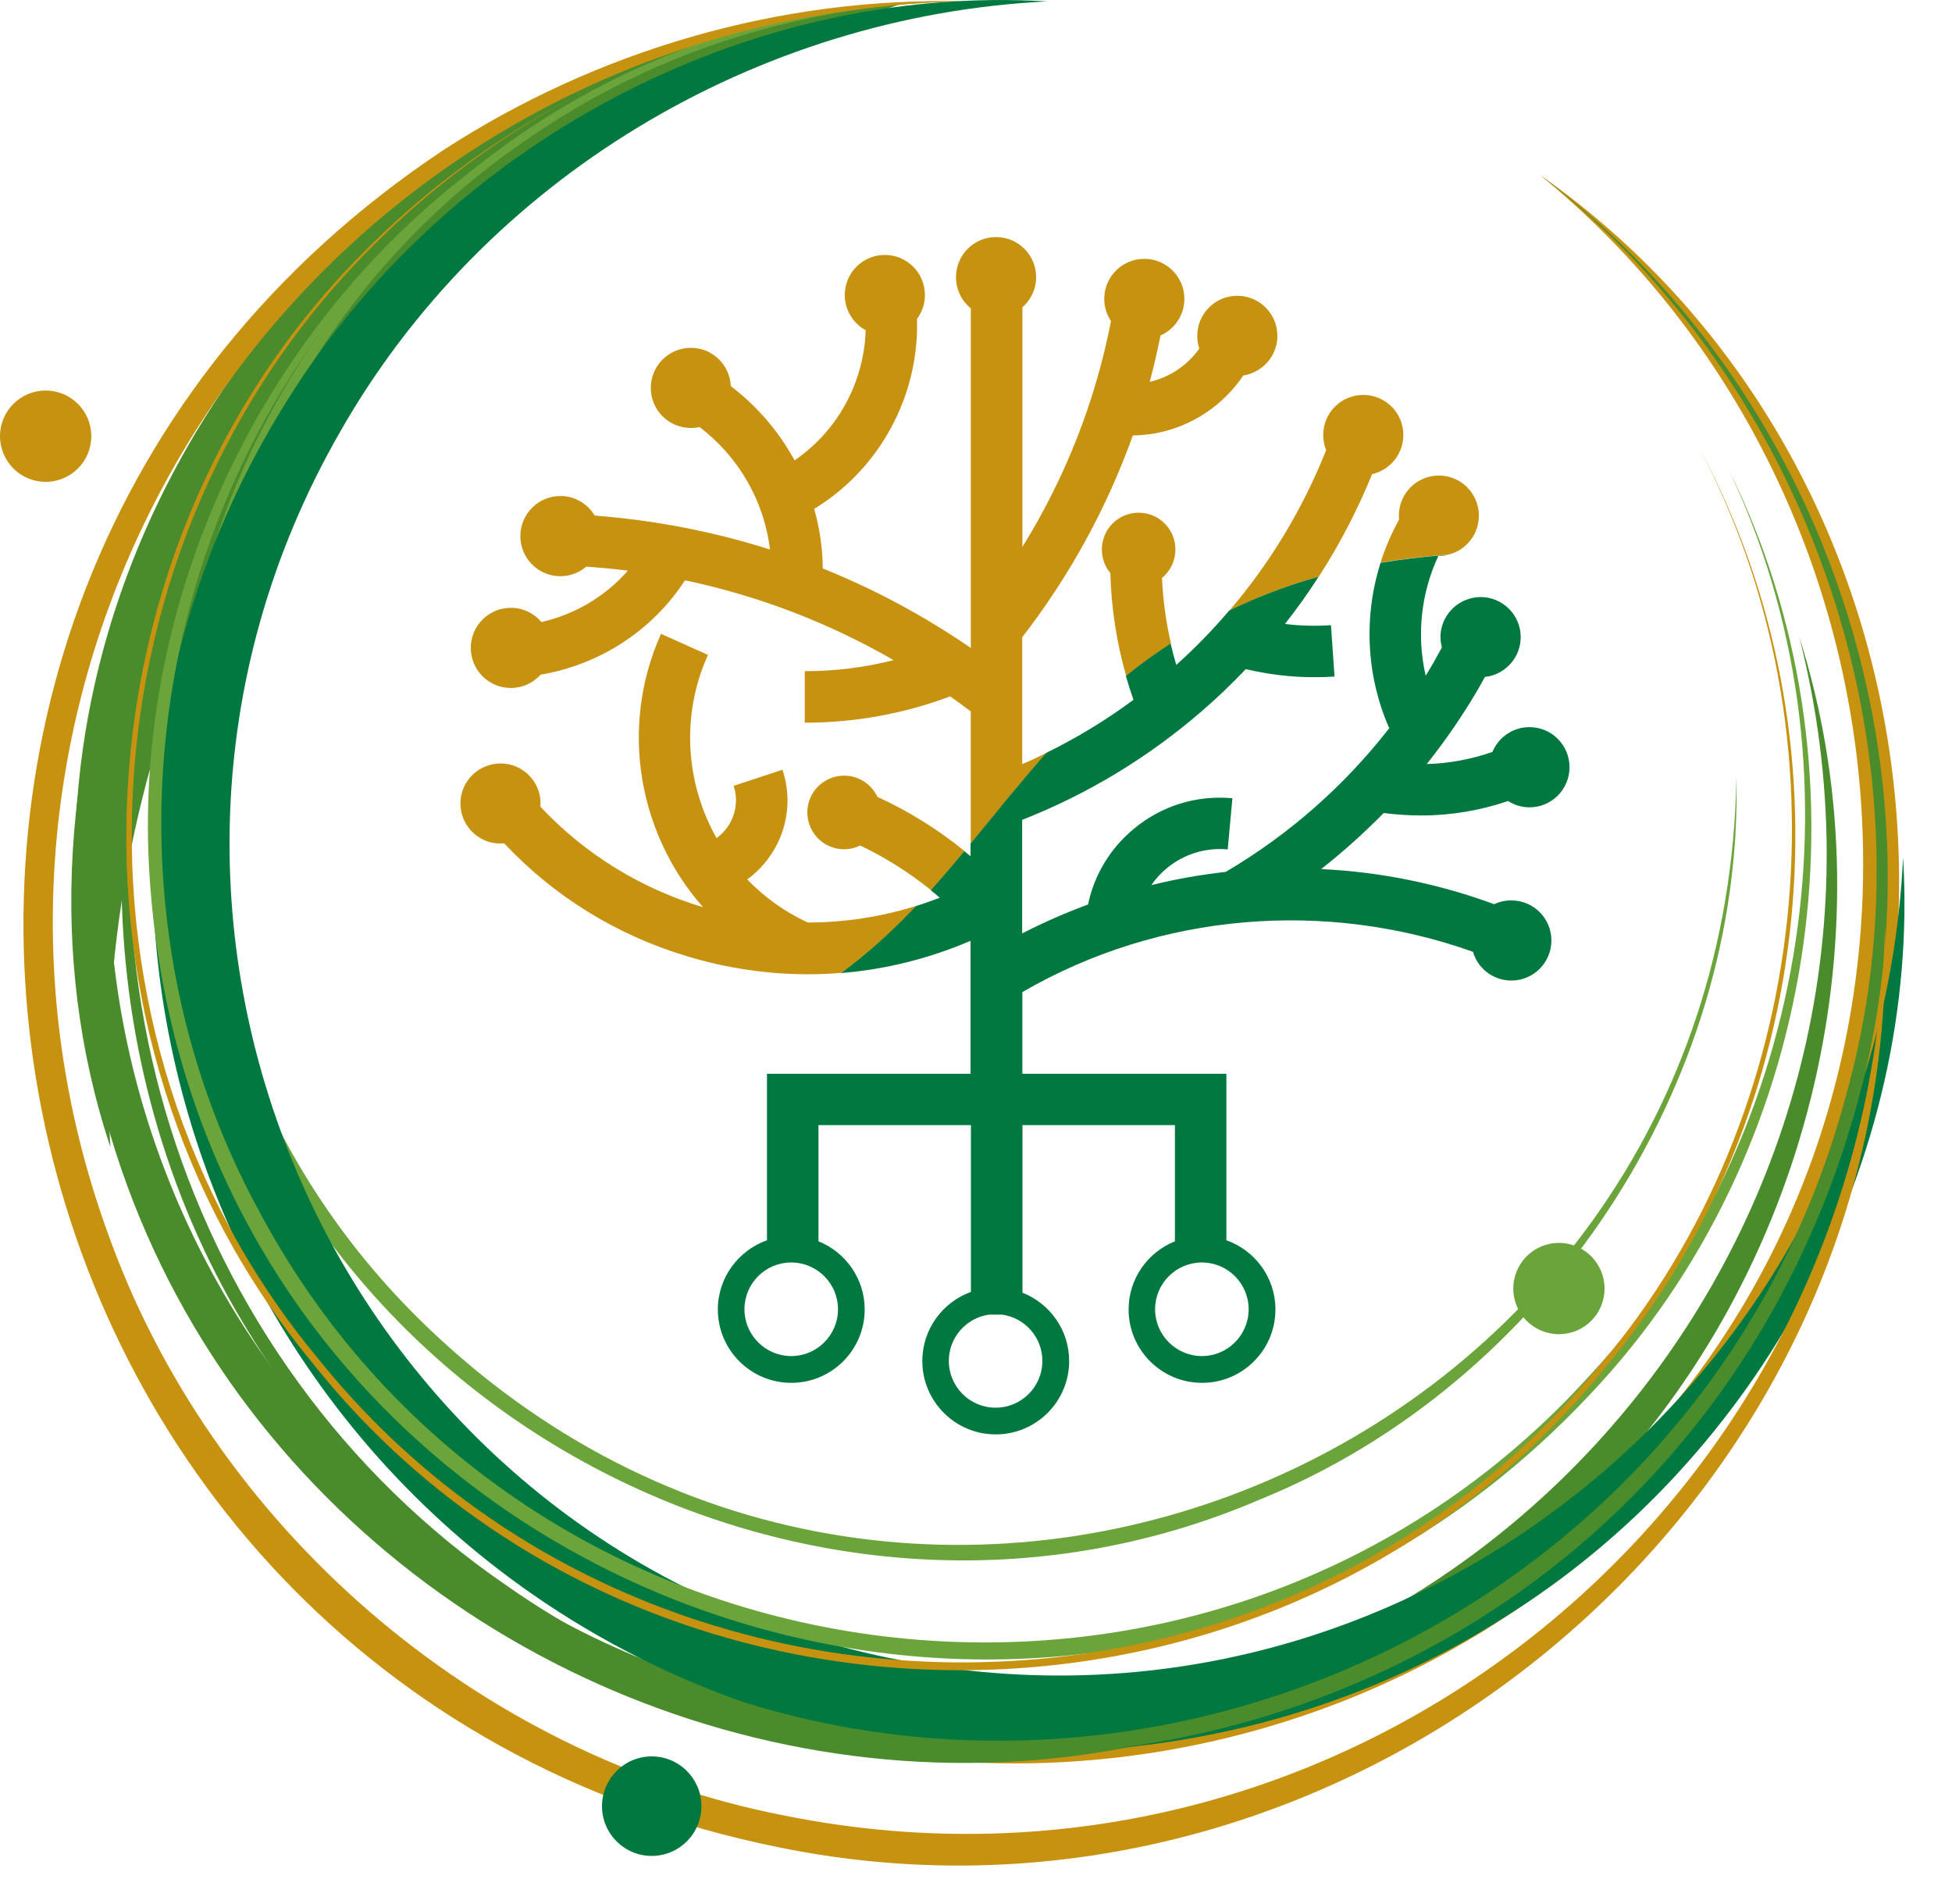<svg width="40" height="39" viewBox="0 0 40 39" fill="none" xmlns="http://www.w3.org/2000/svg">
<path d="M31.553 3.582C39.752 9.338 41.319 21.243 35.167 29.09C29.149 37.039 17.231 38.556 9.581 32.091C17.321 37.753 28.696 36.244 34.476 28.557C40.441 20.952 39.01 9.67 31.553 3.582Z" fill="#C89211"/>
<path d="M2.261 23.498C-0.341 15.656 3.64 6.423 10.767 2.399C13.123 1.032 15.781 0.204 18.44 0.089C15.918 0.923 13.578 2.059 11.513 3.555C5.155 8.049 1.793 15.75 2.261 23.498Z" fill="#4A8B2C"/>
<path d="M35.583 15.915C35.729 22.231 31.684 28.333 25.828 30.717C16.649 34.663 5.787 28.872 3.959 19.044C1.931 9.299 9.739 -0.178 19.697 0.029C16.585 0.068 13.49 1.015 10.918 2.776C2.739 8.249 1.575 20.107 8.587 27.024C18.6 36.897 35.345 29.936 35.583 15.915Z" fill="#6BA43A"/>
<path d="M36.87 13.05C38.752 18.954 37.136 25.812 32.881 30.332C20.738 43.103 -0.388 33.181 1.652 15.692C2.504 8.594 7.939 2.364 14.889 0.688C8.156 2.702 3.054 8.788 2.33 15.774C1.236 25.638 8.566 34.501 18.471 35.231C30.589 36.088 39.85 24.785 36.87 13.05Z" fill="#4A8B2C"/>
<path d="M38.998 17.568C39.367 23.77 36.062 29.889 30.799 33.153C26.236 36.053 20.355 36.685 15.263 34.883C4.349 31.041 -0.275 18.056 5.872 8.225C9.136 2.963 15.255 -0.344 21.459 0.029C15.488 0.323 9.907 3.662 6.953 8.876C1.242 18.853 6.918 31.623 18.196 33.962C28.699 36.153 38.483 28.208 38.998 17.568Z" fill="#00783F"/>
<path d="M35.417 9.606C38.434 15.675 37.364 23.315 32.802 28.331C22.563 39.618 3.885 32.988 3.054 17.771C2.735 11.889 5.707 6.006 10.651 2.805C11.348 2.346 12.08 1.95 12.83 1.589C11.34 2.325 9.948 3.26 8.73 4.393C3.098 9.553 1.657 18.142 5.326 24.844C10.77 35.014 24.881 36.719 32.603 28.151C37.145 23.26 38.295 15.63 35.417 9.606Z" fill="#6BA43A"/>
<path d="M31.553 3.582C37.327 7.891 39.978 15.614 38.071 22.567C33.801 38.167 12.944 40.866 4.843 26.868C1.713 21.456 1.697 14.458 4.835 9.051C5.274 8.282 5.776 7.553 6.311 6.851C5.253 8.264 4.384 9.818 3.775 11.476C0.922 19.085 3.679 27.889 10.382 32.485C20.43 39.505 34.621 34.331 37.813 22.498C39.758 15.668 37.184 7.913 31.553 3.582Z" fill="#4A8B2C"/>
<path d="M38.625 18.954C38.957 30.876 27.603 40.243 15.941 37.843C-0.859 34.438 -5.205 12.575 9.087 3.074C12.231 1.03 15.978 -0.058 19.697 0.028C17.842 0.077 15.995 0.368 14.228 0.93C4.085 4.154 -1.419 15.199 2.193 25.218C4.331 31.267 9.769 35.971 16.069 37.195C27.636 39.53 38.416 30.724 38.625 18.954Z" fill="#C89211"/>
<path d="M34.788 9.12C38.045 15.095 37.27 22.815 32.889 28.024C26.164 36.317 13.043 36.286 6.395 27.913C0.869 21.218 1.416 10.989 7.666 4.955C8.863 3.778 10.239 2.794 11.719 2.007C10.247 2.805 8.88 3.801 7.695 4.986C1.544 11.039 0.986 21.173 6.508 27.821C13.117 36.075 26.111 36.155 32.799 27.952C37.159 22.807 37.973 15.063 34.788 9.12Z" fill="#C89211"/>
<path d="M31.945 27.334C32.462 27.334 32.88 26.916 32.88 26.399C32.88 25.883 32.462 25.464 31.945 25.464C31.428 25.464 31.01 25.883 31.01 26.399C31.01 26.916 31.428 27.334 31.945 27.334Z" fill="#6BA43A"/>
<path d="M0.935 9.872C1.452 9.872 1.871 9.453 1.871 8.936C1.871 8.42 1.452 8.001 0.935 8.001C0.419 8.001 0 8.42 0 8.936C0 9.453 0.419 9.872 0.935 9.872Z" fill="#C89211"/>
<path d="M13.355 38.023C13.918 38.023 14.374 37.566 14.374 37.004C14.374 36.441 13.918 35.984 13.355 35.984C12.792 35.984 12.336 36.441 12.336 37.004C12.336 37.566 12.792 38.023 13.355 38.023Z" fill="#00783F"/>
<path d="M29.487 9.743C29.032 9.743 28.665 10.11 28.665 10.565C28.665 10.592 28.667 10.621 28.669 10.647C28.513 10.928 28.386 11.223 28.29 11.527C28.718 11.455 29.175 11.398 29.663 11.365C30.03 11.287 30.305 10.957 30.305 10.565C30.305 10.11 29.938 9.743 29.487 9.743ZM28.757 8.913C28.757 8.458 28.39 8.091 27.935 8.091C27.482 8.091 27.115 8.458 27.115 8.913C27.115 9.022 27.136 9.128 27.175 9.223C26.701 10.414 26.035 11.525 25.194 12.508C25.709 12.259 26.314 12.015 27.025 11.814C27.454 11.149 27.818 10.444 28.118 9.713C28.483 9.629 28.757 9.303 28.757 8.913ZM26.176 6.88C26.176 6.427 25.808 6.06 25.354 6.06C24.901 6.06 24.534 6.427 24.534 6.88C24.534 6.972 24.549 7.06 24.576 7.142C24.491 7.263 24.389 7.372 24.272 7.47C24.061 7.644 23.819 7.765 23.559 7.823C23.645 7.511 23.715 7.193 23.782 6.872C24.069 6.746 24.27 6.457 24.27 6.123C24.27 5.67 23.903 5.303 23.448 5.303C22.995 5.303 22.628 5.67 22.628 6.123C22.628 6.293 22.679 6.447 22.767 6.578C22.446 8.218 21.835 9.778 20.951 11.205V6.296C21.122 6.146 21.232 5.925 21.232 5.679C21.232 5.224 20.865 4.857 20.41 4.857C19.957 4.857 19.59 5.224 19.59 5.679C19.59 5.937 19.709 6.168 19.894 6.318V13.275C18.936 12.617 17.92 12.072 16.86 11.646C16.856 11.227 16.796 10.819 16.684 10.426C18.035 9.602 18.838 8.103 18.791 6.533C18.893 6.396 18.953 6.228 18.953 6.045C18.953 5.59 18.586 5.223 18.133 5.223C17.678 5.223 17.311 5.59 17.311 6.045C17.311 6.357 17.485 6.626 17.739 6.765C17.707 7.829 17.167 8.827 16.282 9.432C15.96 8.839 15.513 8.321 14.976 7.911C14.956 7.474 14.599 7.126 14.158 7.126C13.703 7.126 13.336 7.493 13.336 7.948C13.336 8.401 13.703 8.768 14.158 8.768C14.22 8.768 14.279 8.762 14.335 8.749C15.122 9.346 15.657 10.248 15.778 11.258C14.623 10.891 13.422 10.658 12.188 10.563C12.043 10.325 11.784 10.162 11.485 10.162C11.03 10.162 10.663 10.53 10.663 10.982C10.663 11.438 11.03 11.805 11.485 11.805C11.686 11.805 11.871 11.73 12.014 11.609C12.301 11.629 12.586 11.656 12.867 11.691C12.397 12.226 11.774 12.589 11.096 12.744C10.946 12.566 10.721 12.453 10.469 12.453C10.014 12.453 9.647 12.82 9.647 13.273C9.647 13.726 10.014 14.095 10.469 14.095C10.711 14.095 10.928 13.988 11.079 13.822C12.262 13.622 13.349 12.945 14.037 11.889C15.54 12.205 16.977 12.755 18.313 13.525C17.723 13.673 17.112 13.751 16.491 13.751V14.806C17.518 14.806 18.518 14.624 19.471 14.267C19.613 14.368 19.754 14.47 19.892 14.575V17.283C20.402 16.664 20.902 16.034 21.447 15.423C21.283 15.505 21.117 15.583 20.947 15.655V13.056C21.927 11.787 22.686 10.395 23.214 8.921C23.846 8.913 24.451 8.692 24.945 8.282C25.152 8.108 25.332 7.909 25.477 7.693C25.875 7.628 26.176 7.29 26.176 6.88ZM24.086 11.258C24.086 10.84 23.751 10.504 23.333 10.504C22.915 10.504 22.579 10.84 22.579 11.258C22.579 11.441 22.643 11.609 22.753 11.74C22.772 12.459 22.882 13.165 23.077 13.849C23.362 13.618 23.667 13.394 23.995 13.183C23.893 12.744 23.833 12.297 23.811 11.842C23.979 11.703 24.086 11.492 24.086 11.258ZM17.299 15.891C16.881 15.891 16.544 16.227 16.544 16.645C16.544 17.063 16.881 17.399 17.299 17.399C17.416 17.399 17.528 17.371 17.627 17.322C18.145 17.57 18.631 17.875 19.076 18.236C19.312 17.973 19.541 17.707 19.765 17.436C19.219 16.991 18.619 16.619 17.979 16.325C17.86 16.069 17.6 15.891 17.299 15.891ZM15.312 18.017C15.568 17.832 15.776 17.586 15.925 17.295C16.163 16.817 16.204 16.276 16.034 15.77L15.034 16.1C15.113 16.34 15.093 16.596 14.98 16.823C14.909 16.963 14.806 17.082 14.683 17.17C14.056 16.057 13.943 14.671 14.507 13.417L13.545 12.986C12.682 14.915 13.09 17.094 14.406 18.586C13.15 18.211 11.994 17.51 11.073 16.526C11.075 16.504 11.077 16.483 11.077 16.461C11.077 16.459 11.077 16.459 11.077 16.459C11.077 16.069 10.803 15.743 10.438 15.661C10.38 15.649 10.319 15.641 10.257 15.641C10.233 15.641 10.21 15.643 10.186 15.645C9.767 15.68 9.435 16.032 9.435 16.461C9.435 16.916 9.804 17.283 10.257 17.283C10.261 17.283 10.268 17.283 10.272 17.281C10.292 17.281 10.313 17.279 10.331 17.277C11.342 18.355 12.623 19.154 14.078 19.591C14.894 19.837 15.728 19.96 16.555 19.96C16.784 19.96 17.014 19.951 17.243 19.931C17.817 19.509 18.317 19.047 18.779 18.558C18.047 18.787 17.296 18.9 16.552 18.9C16.071 18.677 15.657 18.375 15.312 18.017Z" fill="#C89211"/>
<path d="M29.124 16.707C29.729 16.707 30.33 16.606 30.902 16.411C31.029 16.491 31.18 16.54 31.342 16.54C31.795 16.54 32.162 16.172 32.162 15.719C32.162 15.264 31.795 14.897 31.342 14.897C31 14.897 30.707 15.106 30.582 15.405C30.151 15.555 29.698 15.641 29.237 15.653C29.612 15.182 29.955 14.684 30.264 14.161C30.32 14.066 30.375 13.966 30.43 13.866C30.447 13.864 30.465 13.863 30.483 13.861C30.869 13.792 31.162 13.456 31.162 13.052C31.162 12.599 30.793 12.232 30.34 12.232C30.246 12.232 30.153 12.25 30.067 12.281C30.026 12.295 29.983 12.312 29.944 12.336C29.692 12.474 29.518 12.744 29.518 13.054C29.518 13.099 29.522 13.144 29.53 13.187C29.534 13.212 29.541 13.24 29.547 13.265C29.442 13.46 29.332 13.654 29.215 13.843C29.026 13.023 29.116 12.154 29.475 11.389H29.487C29.547 11.389 29.606 11.383 29.663 11.369C29.176 11.402 28.719 11.459 28.29 11.531C27.94 12.634 27.995 13.843 28.468 14.919C27.558 16.088 26.427 17.092 25.117 17.863C24.602 17.92 24.096 18.01 23.594 18.133C23.68 18.006 23.785 17.891 23.906 17.791C24.258 17.498 24.703 17.36 25.158 17.402L25.254 16.354C24.52 16.286 23.799 16.508 23.231 16.983C22.747 17.385 22.422 17.926 22.296 18.531C21.835 18.701 21.384 18.898 20.946 19.123V16.797C22.28 16.272 23.512 15.53 24.604 14.589C24.93 14.31 25.236 14.015 25.529 13.708C25.99 13.818 26.456 13.874 26.931 13.874C27.068 13.874 27.206 13.87 27.347 13.861L27.274 12.808C26.958 12.83 26.642 12.822 26.331 12.783C26.578 12.47 26.808 12.148 27.021 11.814C26.31 12.014 25.705 12.259 25.189 12.508C24.855 12.9 24.494 13.273 24.104 13.622C24.061 13.476 24.022 13.331 23.988 13.183C23.662 13.394 23.356 13.617 23.071 13.849C23.119 14.013 23.17 14.177 23.227 14.337C22.665 14.753 22.069 15.116 21.442 15.423C20.898 16.034 20.398 16.664 19.888 17.283V17.541C19.847 17.506 19.804 17.471 19.761 17.438C19.537 17.707 19.308 17.975 19.072 18.238C19.136 18.287 19.197 18.34 19.257 18.392C19.095 18.455 18.933 18.512 18.771 18.562C18.308 19.049 17.809 19.513 17.235 19.935C18.141 19.863 19.035 19.64 19.888 19.275V21.999H15.717V25.41C15.132 25.617 14.71 26.173 14.71 26.827C14.71 27.657 15.384 28.331 16.215 28.331C17.045 28.331 17.719 27.657 17.719 26.827C17.719 26.195 17.324 25.652 16.772 25.431V23.051H19.896V26.468C19.316 26.677 18.9 27.232 18.9 27.884C18.9 28.713 19.574 29.387 20.404 29.387C21.235 29.387 21.909 28.713 21.909 27.884C21.909 27.247 21.511 26.704 20.952 26.484V23.051H24.076V25.431C23.522 25.654 23.127 26.195 23.127 26.827C23.127 27.657 23.801 28.331 24.633 28.331C25.463 28.331 26.136 27.657 26.136 26.827C26.136 26.173 25.715 25.615 25.131 25.41V21.999H20.95V20.325C23.781 18.685 27.179 18.43 30.184 19.5C30.283 19.841 30.598 20.089 30.969 20.089C31.424 20.089 31.791 19.722 31.791 19.267C31.791 18.814 31.424 18.447 30.969 18.447C30.844 18.447 30.725 18.474 30.619 18.525C29.489 18.109 28.298 17.863 27.073 17.805C27.526 17.449 27.952 17.065 28.354 16.657C28.608 16.688 28.866 16.707 29.124 16.707ZM17.172 26.823C17.172 27.353 16.743 27.782 16.213 27.782C15.684 27.782 15.255 27.351 15.255 26.823C15.255 26.294 15.684 25.865 16.213 25.865C16.743 25.865 17.172 26.296 17.172 26.823ZM21.36 27.882C21.36 28.411 20.931 28.84 20.402 28.84C19.872 28.84 19.443 28.409 19.443 27.882C19.443 27.398 19.802 26.999 20.267 26.933H20.534C21.001 26.997 21.36 27.398 21.36 27.882ZM25.587 26.823C25.587 27.353 25.158 27.782 24.629 27.782C24.1 27.782 23.67 27.351 23.67 26.823C23.67 26.294 24.1 25.865 24.629 25.865C25.158 25.865 25.587 26.296 25.587 26.823Z" fill="#00783F"/>
</svg>
